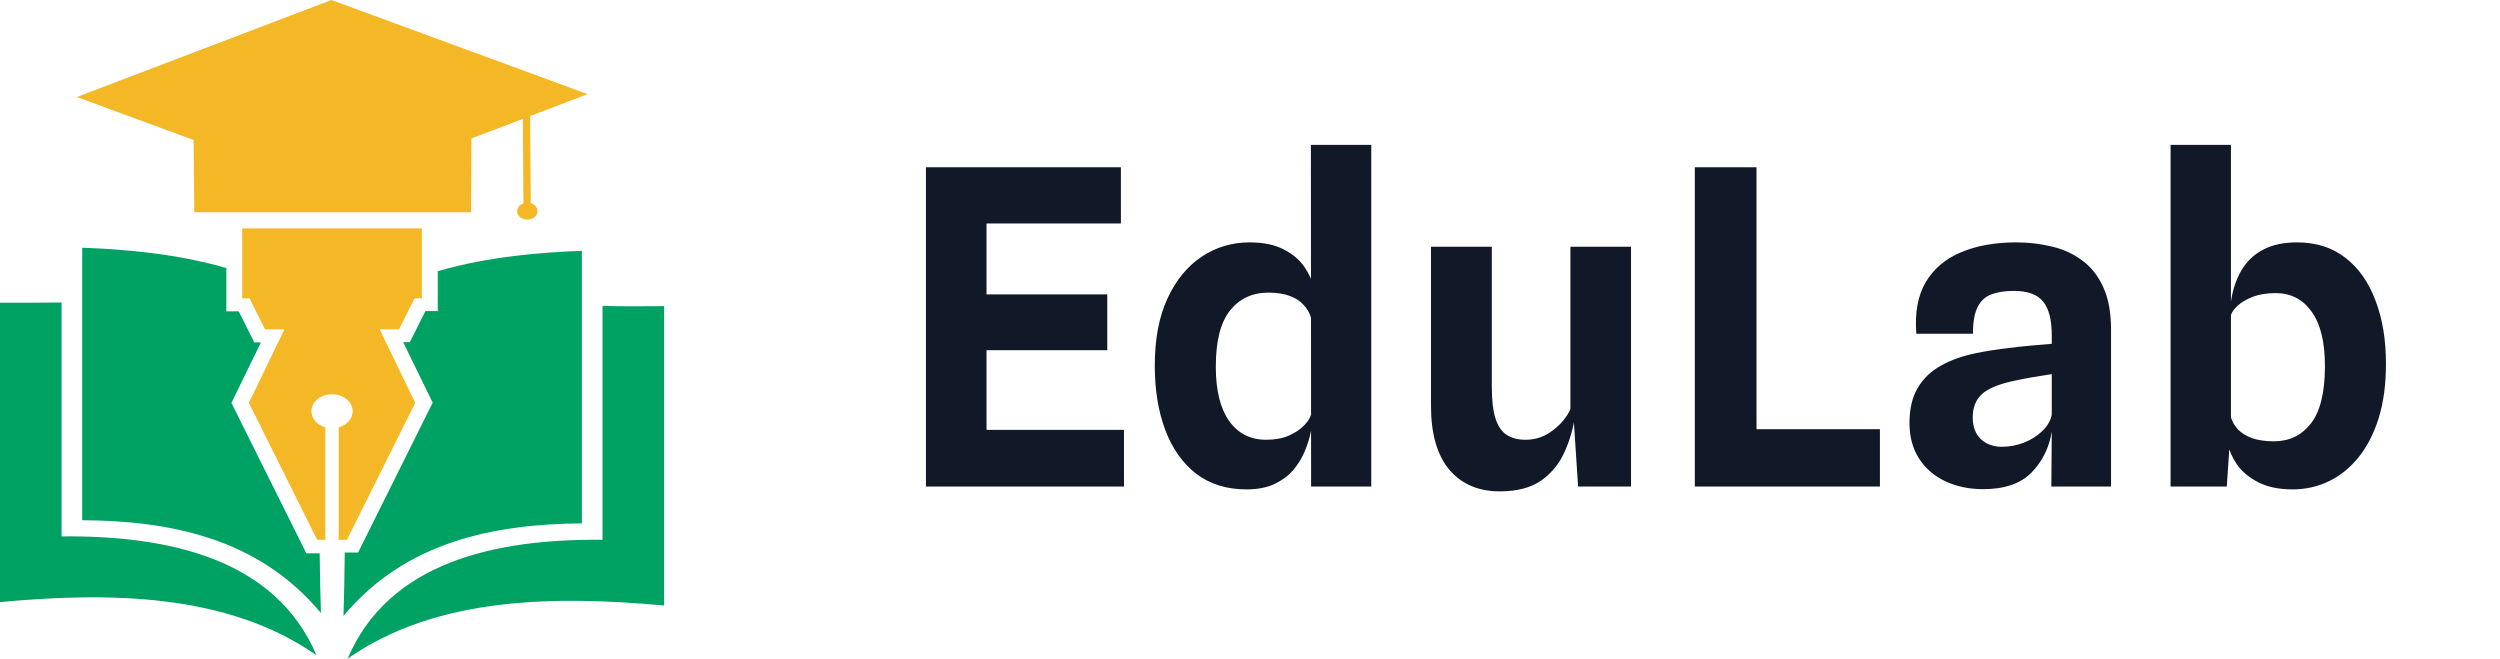 <svg width="167" height="44" viewBox="0 0 167 44" fill="none" xmlns="http://www.w3.org/2000/svg">
<path d="M15.459 26.912L17.431 22.871H16.986L15.947 20.798H15.12V17.907C11.727 16.914 8.058 16.635 5.492 16.548V34.751C11.345 34.785 17.262 35.935 21.439 40.952C21.397 39.819 21.375 38.443 21.354 36.963H20.464L15.459 26.912ZM4.114 35.831V20.206C3.499 20.223 0.827 20.223 0 20.223V40.22C7.125 39.558 15.162 39.576 21.142 43.773C18.407 37.328 11.282 35.761 4.114 35.831ZM38.87 34.96V16.757C36.304 16.844 32.636 17.123 29.243 18.116V20.781H28.416L27.377 22.854H26.931L28.903 26.895L23.92 36.91H23.029C23.008 38.496 22.987 39.959 22.945 41.143C27.101 36.161 33.017 35.012 38.87 34.96ZM44.362 20.45C43.535 20.467 40.863 20.467 40.248 20.432V36.057C33.06 35.987 25.956 37.555 23.22 44C29.2 39.802 37.237 39.802 44.362 40.447V20.45Z" fill="#00A264"/>
<path d="M35.455 13.569L35.413 7.751L39.251 6.288L22.138 0L5.131 6.48L12.935 9.354L12.977 14.179H31.468L31.49 9.249L34.925 7.943L34.967 13.587C34.713 13.674 34.543 13.865 34.543 14.109C34.543 14.423 34.84 14.667 35.222 14.667C35.604 14.667 35.901 14.423 35.901 14.109C35.901 13.848 35.71 13.639 35.455 13.569ZM16.158 15.259H28.182V19.927H27.694L26.655 22H25.361L27.736 26.912L23.177 36.057H22.626V28.549C23.156 28.393 23.559 27.975 23.559 27.47C23.559 26.843 22.944 26.337 22.18 26.337C21.417 26.337 20.802 26.843 20.802 27.47C20.802 27.957 21.184 28.393 21.735 28.549V36.057H21.184L16.625 26.912L19 22H17.706L16.667 19.927H16.179V15.259H16.158Z" fill="#F4B826"/>
<path d="M61.852 32.5V11.175H74.876V14.929H64.462L65.9 13.609V20.62L64.462 19.667H73.966V23.392H64.814L65.9 22.38V30.051L64.462 28.716H75.081V32.5H61.852ZM83.255 32.691C81.945 32.691 80.83 32.344 79.911 31.649C79.002 30.945 78.312 29.972 77.843 28.731C77.374 27.489 77.139 26.052 77.139 24.419C77.139 22.649 77.423 21.153 77.99 19.931C78.557 18.708 79.32 17.78 80.278 17.144C81.236 16.508 82.302 16.191 83.475 16.191C84.394 16.191 85.152 16.347 85.749 16.66C86.345 16.963 86.805 17.349 87.127 17.819C87.45 18.288 87.66 18.752 87.758 19.212L88.52 20.063L87.567 21.207C87.479 20.894 87.318 20.615 87.083 20.371C86.858 20.116 86.55 19.916 86.159 19.769C85.778 19.623 85.299 19.549 84.722 19.549C83.656 19.549 82.805 19.945 82.17 20.737C81.534 21.529 81.216 22.781 81.216 24.492C81.216 26.076 81.515 27.288 82.111 28.129C82.708 28.96 83.529 29.376 84.575 29.376C85.172 29.376 85.68 29.283 86.1 29.097C86.531 28.902 86.868 28.677 87.112 28.423C87.367 28.159 87.518 27.924 87.567 27.719L87.743 28.056L87.567 28.819C87.479 29.268 87.337 29.723 87.142 30.183C86.946 30.642 86.682 31.063 86.35 31.444C86.017 31.816 85.597 32.119 85.088 32.353C84.59 32.578 83.979 32.691 83.255 32.691ZM87.582 32.5L87.567 9.679H91.6V32.5H87.582ZM100.181 32.823C98.763 32.823 97.644 32.344 96.822 31.385C96.001 30.417 95.59 28.99 95.59 27.103V16.484H99.653V25.856C99.653 26.746 99.736 27.45 99.902 27.968C100.069 28.476 100.318 28.838 100.65 29.053C100.993 29.268 101.413 29.376 101.912 29.376C102.577 29.376 103.178 29.171 103.716 28.76C104.263 28.349 104.659 27.875 104.904 27.337V16.484H108.952V32.5H105.417L105.021 26.457L105.226 27.675C105.109 28.555 104.874 29.386 104.522 30.168C104.18 30.95 103.662 31.591 102.968 32.089C102.273 32.578 101.345 32.823 100.181 32.823ZM113.214 32.5V11.175H117.335V31.063L115.003 28.672H125.578V32.5H113.214ZM132.482 32.676C131.544 32.676 130.698 32.5 129.945 32.148C129.202 31.796 128.615 31.288 128.185 30.623C127.765 29.958 127.554 29.171 127.554 28.261C127.554 27.303 127.74 26.516 128.112 25.9C128.483 25.274 129.002 24.78 129.666 24.419C130.331 24.047 131.099 23.773 131.969 23.597C132.575 23.47 133.201 23.368 133.846 23.289C134.502 23.201 135.113 23.133 135.68 23.084C136.247 23.035 136.706 22.996 137.058 22.967V22.424C137.058 21.378 136.868 20.62 136.486 20.151C136.105 19.672 135.45 19.432 134.521 19.432C133.925 19.432 133.421 19.51 133.01 19.667C132.61 19.823 132.306 20.107 132.101 20.517C131.896 20.928 131.793 21.52 131.793 22.292H128.009C127.902 20.894 128.112 19.745 128.64 18.845C129.178 17.946 129.965 17.281 131.001 16.851C132.047 16.411 133.274 16.191 134.682 16.191C135.514 16.191 136.306 16.284 137.058 16.469C137.821 16.645 138.496 16.953 139.082 17.393C139.679 17.824 140.148 18.415 140.49 19.168C140.842 19.921 141.018 20.874 141.018 22.028V32.5H137.029L137.058 28.833C136.882 29.909 136.433 30.818 135.709 31.561C134.986 32.304 133.91 32.676 132.482 32.676ZM133.714 29.845C134.213 29.845 134.697 29.757 135.166 29.581C135.646 29.396 136.056 29.141 136.398 28.819C136.75 28.496 136.97 28.124 137.058 27.704V24.991C136.667 25.049 136.242 25.118 135.782 25.196C135.323 25.274 134.922 25.352 134.58 25.431C133.543 25.646 132.815 25.944 132.394 26.325C131.984 26.697 131.778 27.22 131.778 27.895C131.778 28.296 131.857 28.643 132.013 28.936C132.179 29.229 132.409 29.454 132.702 29.611C133.006 29.767 133.343 29.845 133.714 29.845ZM153.149 32.691C152.239 32.691 151.477 32.534 150.861 32.221C150.254 31.908 149.785 31.522 149.453 31.063C149.13 30.593 148.92 30.129 148.822 29.669L148.221 28.467L149.013 27.836C149.101 28.149 149.262 28.432 149.497 28.687C149.731 28.931 150.049 29.127 150.45 29.273C150.851 29.41 151.335 29.479 151.902 29.479C152.929 29.479 153.75 29.083 154.366 28.291C154.992 27.489 155.305 26.213 155.305 24.463C155.305 22.84 155.006 21.622 154.41 20.811C153.823 19.989 153.026 19.579 152.019 19.579C151.423 19.579 150.909 19.662 150.479 19.828C150.049 19.994 149.712 20.195 149.467 20.429C149.223 20.654 149.071 20.874 149.013 21.089L148.807 20.928L149.027 20.151C149.145 19.349 149.379 18.65 149.731 18.053C150.083 17.457 150.567 16.997 151.183 16.675C151.799 16.352 152.552 16.191 153.442 16.191C154.713 16.191 155.789 16.533 156.669 17.217C157.549 17.892 158.218 18.84 158.678 20.063C159.147 21.275 159.382 22.688 159.382 24.301C159.382 25.67 159.221 26.878 158.898 27.924C158.575 28.96 158.125 29.836 157.549 30.549C156.981 31.253 156.321 31.786 155.569 32.148C154.816 32.51 154.009 32.691 153.149 32.691ZM144.994 32.5V9.679H149.027V17.291V28.364L149.247 29.053L148.925 29.889L148.749 32.5H144.994Z" fill="#111827"/>
</svg>
